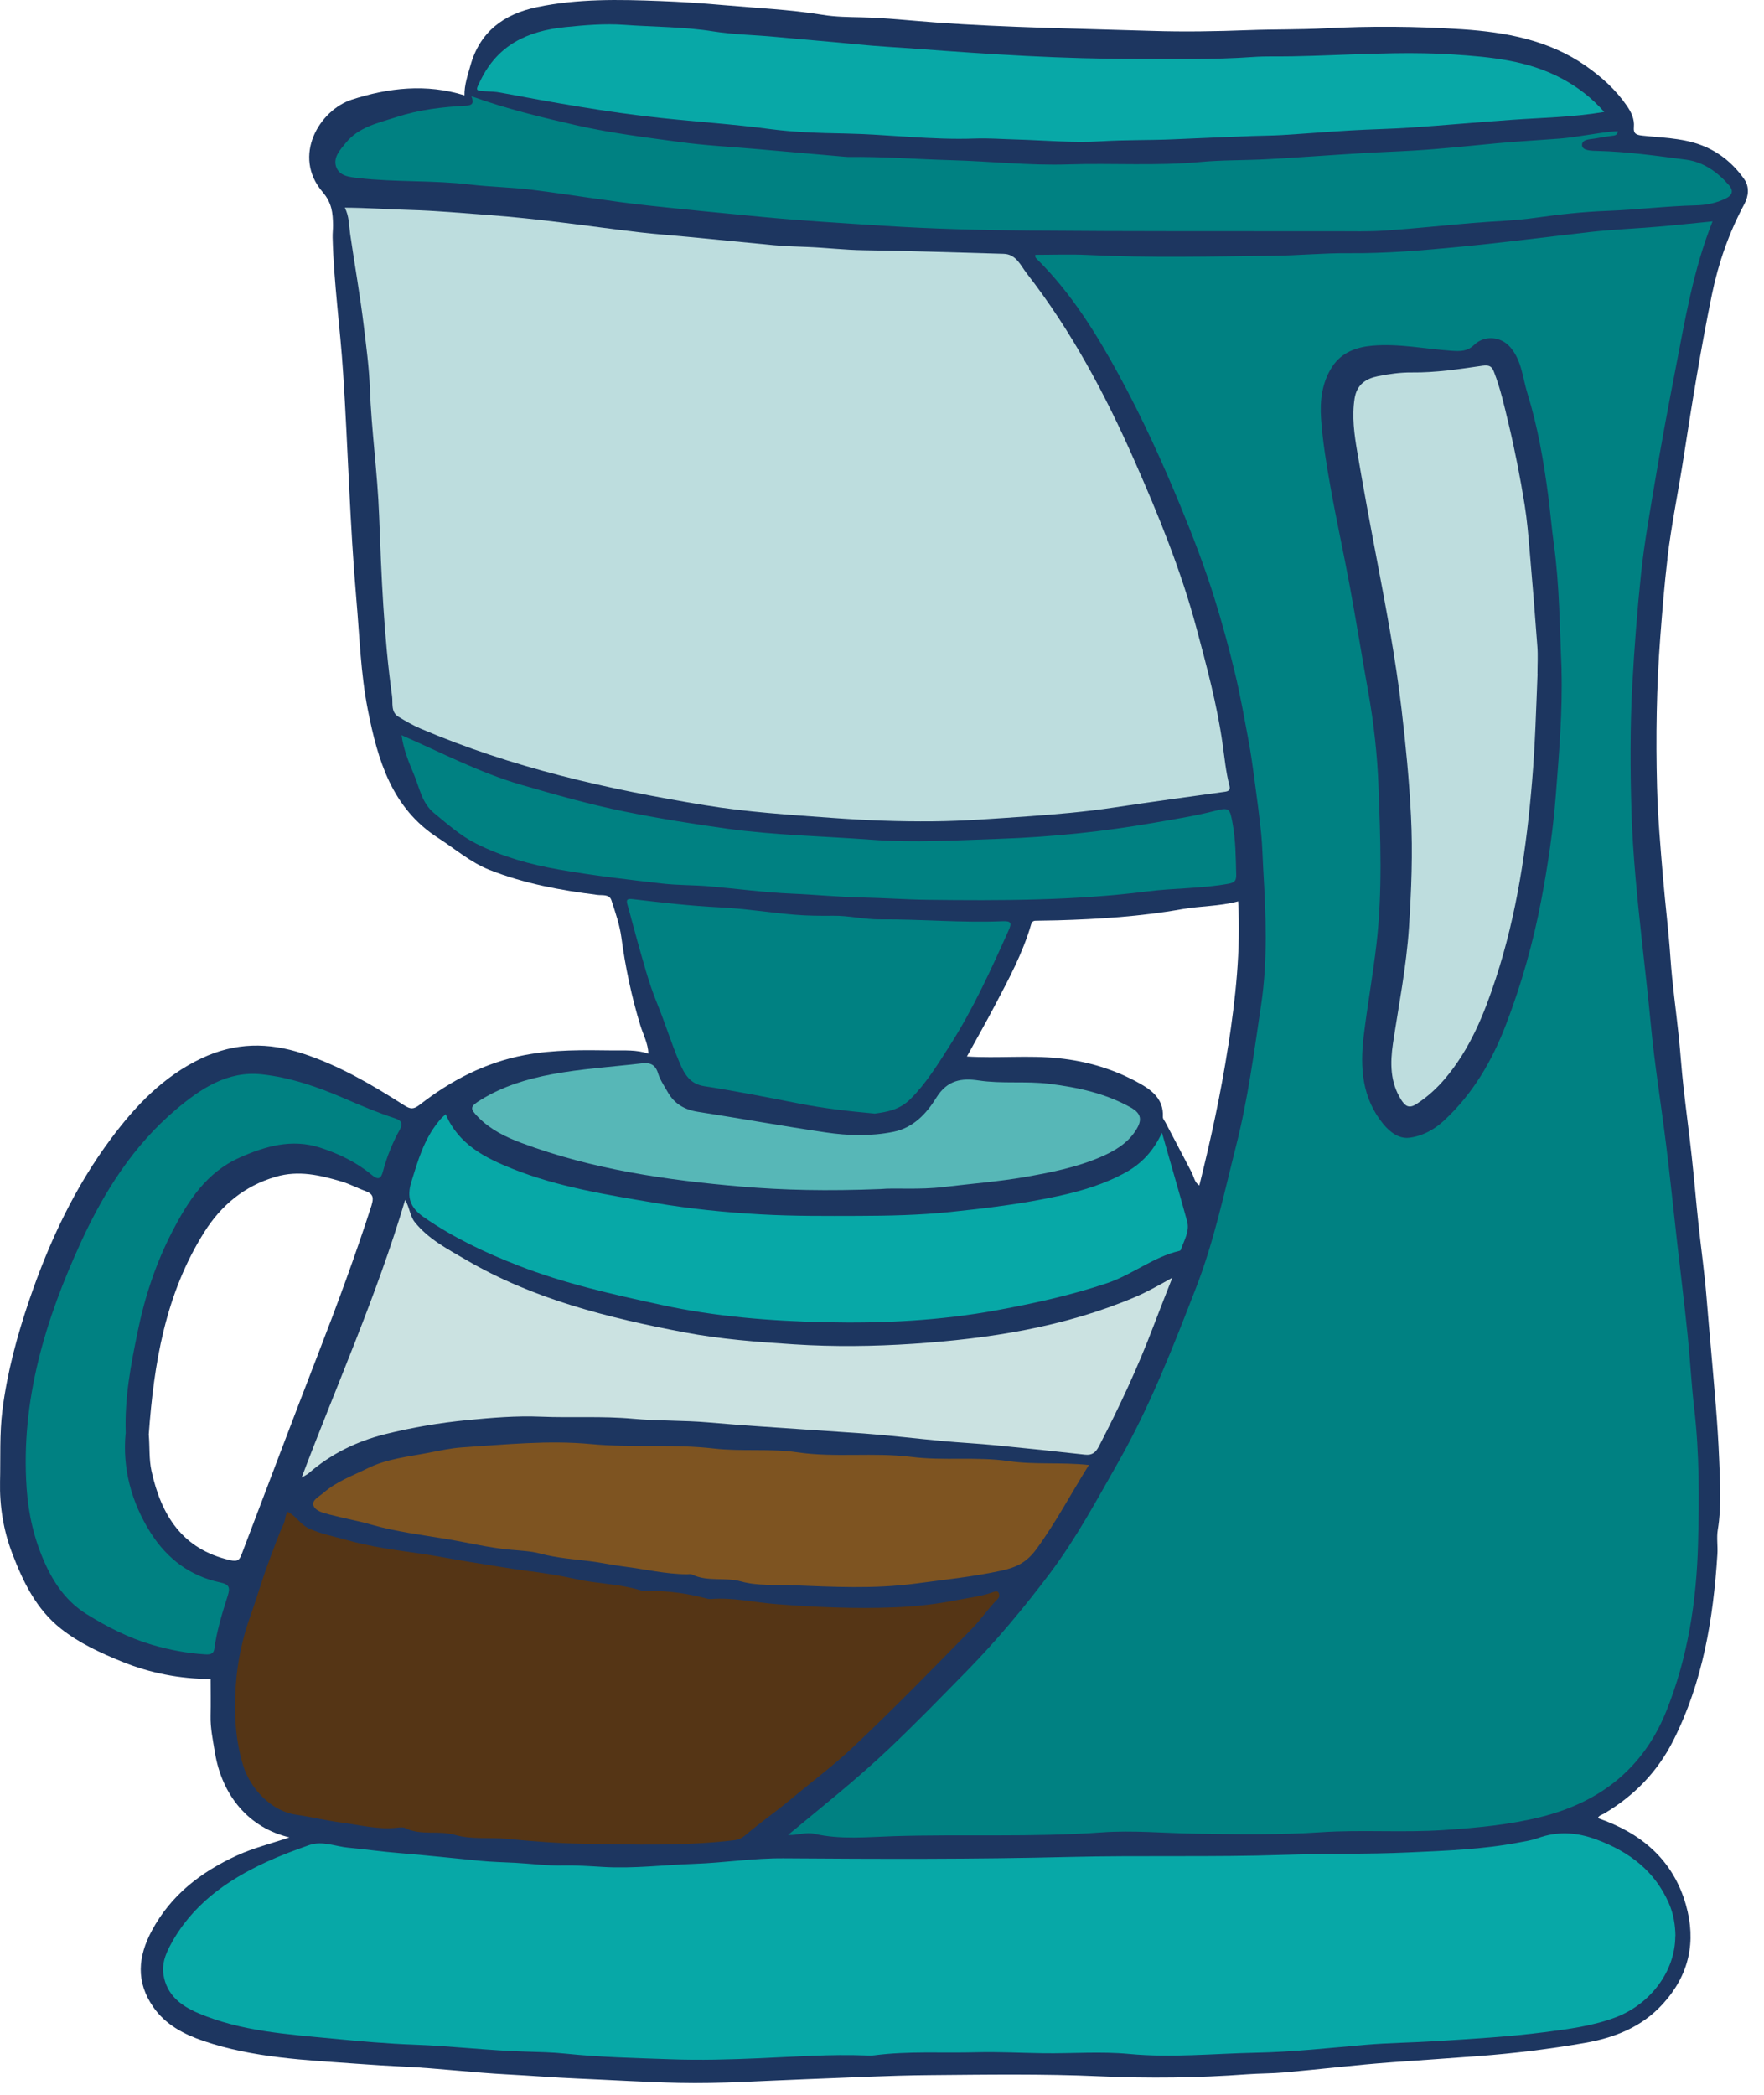 <svg width="80" height="95" viewBox="0 0 80 95" fill="none" xmlns="http://www.w3.org/2000/svg">
<path d="M75.617 25.337C75.8 23.785 76.123 22.249 76.361 20.702C76.741 18.246 77.137 15.792 77.638 13.356C77.934 11.919 78.414 10.549 79.109 9.253C79.305 8.888 79.342 8.464 79.101 8.123C78.581 7.388 77.906 6.84 77.031 6.538C76.198 6.252 75.331 6.246 74.476 6.15C74.193 6.117 74.072 6.056 74.099 5.762C74.132 5.395 73.978 5.083 73.775 4.789C73.273 4.063 72.634 3.488 71.912 2.984C70.227 1.811 68.289 1.46 66.316 1.329C64.241 1.193 62.16 1.176 60.077 1.286C58.925 1.348 57.768 1.323 56.611 1.368C55.152 1.423 53.688 1.448 52.229 1.401C48.965 1.297 45.699 1.256 42.436 1.019C41.312 0.938 40.19 0.809 39.06 0.785C38.483 0.772 37.883 0.768 37.308 0.672C35.808 0.428 34.292 0.364 32.785 0.23C31.842 0.144 30.889 0.083 29.937 0.046C28.062 -0.025 26.201 -0.064 24.351 0.324C22.839 0.64 21.76 1.446 21.334 2.974C21.211 3.416 21.054 3.861 21.064 4.324C19.342 3.788 17.629 3.977 15.96 4.516C14.495 4.987 13.23 7.072 14.632 8.71C15.054 9.202 15.095 9.663 15.103 10.206C15.105 10.396 15.079 10.585 15.085 10.777C15.138 12.834 15.43 14.871 15.562 16.924C15.784 20.345 15.864 23.775 16.162 27.192C16.309 28.865 16.356 30.55 16.684 32.202C17.133 34.469 17.763 36.65 19.877 38.006C20.644 38.498 21.334 39.108 22.203 39.451C23.78 40.073 25.422 40.375 27.091 40.585C27.317 40.614 27.633 40.54 27.729 40.83C27.909 41.381 28.103 41.94 28.18 42.511C28.362 43.872 28.643 45.204 29.045 46.516C29.17 46.917 29.384 47.305 29.408 47.782C28.855 47.597 28.319 47.642 27.809 47.636C26.464 47.619 25.12 47.593 23.778 47.85C21.992 48.191 20.448 49.001 19.041 50.096C18.749 50.322 18.61 50.302 18.333 50.127C16.876 49.198 15.395 48.323 13.734 47.778C12.163 47.262 10.674 47.273 9.156 47.986C7.414 48.807 6.153 50.139 5.037 51.634C3.379 53.858 2.22 56.341 1.328 58.958C0.773 60.586 0.325 62.245 0.11 63.946C-0.024 65.015 0.027 66.109 0.002 67.192C-0.022 68.306 0.155 69.395 0.549 70.432C1.043 71.727 1.638 72.974 2.765 73.863C3.597 74.52 4.552 74.957 5.525 75.353C6.806 75.875 8.138 76.134 9.552 76.144C9.552 76.691 9.562 77.248 9.55 77.803C9.536 78.362 9.654 78.9 9.742 79.447C10.064 81.457 11.309 82.899 13.126 83.325C12.306 83.605 11.496 83.801 10.735 84.151C9.111 84.898 7.761 85.934 6.892 87.544C6.251 88.73 6.155 89.88 6.955 91.025C7.516 91.826 8.336 92.253 9.23 92.557C11.486 93.326 13.846 93.422 16.191 93.591C16.9 93.642 17.612 93.689 18.324 93.722C19.883 93.795 21.436 93.991 22.994 94.073C24.053 94.128 25.11 94.215 26.167 94.26C27.707 94.326 29.245 94.423 30.785 94.458C32.693 94.501 34.598 94.362 36.504 94.293C38.393 94.224 40.282 94.121 42.171 94.105C44.736 94.083 47.302 94.042 49.87 94.158C52.094 94.258 54.33 94.232 56.554 94.068C57.123 94.026 57.692 94.034 58.257 93.983C59.885 93.838 61.509 93.64 63.139 93.522C64.445 93.426 65.753 93.342 67.058 93.242C68.674 93.12 70.276 92.924 71.869 92.647C73.222 92.41 74.45 91.934 75.411 90.88C76.608 89.566 76.935 88.056 76.459 86.385C75.876 84.339 74.429 83.125 72.465 82.452C72.512 82.326 72.654 82.301 72.758 82.24C74.117 81.434 75.172 80.349 75.886 78.933C77.228 76.273 77.702 73.408 77.887 70.477C77.91 70.112 77.844 69.734 77.904 69.377C78.081 68.314 78.008 67.247 77.967 66.186C77.902 64.532 77.74 62.879 77.6 61.229C77.53 60.427 77.457 59.627 77.392 58.824C77.302 57.712 77.145 56.606 77.026 55.496C76.918 54.478 76.833 53.458 76.722 52.442C76.606 51.381 76.461 50.322 76.345 49.262C76.261 48.511 76.212 47.756 76.135 47.005C76.01 45.816 75.839 44.629 75.757 43.435C75.674 42.221 75.523 41.016 75.421 39.806C75.305 38.433 75.186 37.06 75.15 35.687C75.09 33.416 75.125 31.143 75.298 28.873C75.388 27.694 75.482 26.514 75.621 25.343L75.617 25.337ZM16.854 54.65C16.123 56.924 15.295 59.162 14.432 61.39C13.265 64.401 12.124 67.423 10.976 70.442C10.874 70.709 10.819 70.844 10.425 70.752C8.261 70.248 7.316 68.72 6.873 66.719C6.751 66.168 6.796 65.615 6.747 65.054C6.979 61.827 7.5 58.677 9.268 55.871C10.037 54.654 11.08 53.785 12.5 53.368C13.546 53.06 14.52 53.295 15.499 53.585C15.874 53.697 16.225 53.889 16.594 54.023C16.931 54.144 16.951 54.333 16.851 54.651L16.854 54.65ZM55.701 47.421C55.375 49.551 54.918 51.648 54.391 53.762C54.171 53.621 54.147 53.37 54.045 53.172C53.645 52.411 53.251 51.648 52.849 50.89C52.804 50.806 52.731 50.743 52.737 50.637C52.776 49.863 52.258 49.453 51.686 49.133C50.548 48.495 49.326 48.127 48.014 47.991C46.633 47.846 45.254 47.999 43.852 47.911C44.283 47.126 44.717 46.363 45.125 45.587C45.748 44.402 46.384 43.223 46.761 41.929C46.815 41.748 46.908 41.756 47.035 41.754C47.339 41.748 47.641 41.746 47.945 41.738C49.84 41.683 51.729 41.564 53.602 41.232C54.436 41.083 55.295 41.107 56.152 40.877C56.274 43.1 56.036 45.261 55.705 47.423L55.701 47.421Z" fill="#1D3660"/>
<path d="M35.747 83.209C37.287 81.93 38.842 80.7 40.28 79.339C41.496 78.188 42.663 76.989 43.834 75.793C45.201 74.398 46.45 72.898 47.625 71.336C48.816 69.75 49.748 68.01 50.724 66.292C52.158 63.769 53.204 61.074 54.249 58.381C55.055 56.302 55.514 54.115 56.06 51.957C56.595 49.847 56.877 47.695 57.197 45.549C57.501 43.507 57.409 41.452 57.289 39.404C57.258 38.882 57.25 38.357 57.199 37.837C57.115 37.003 57.003 36.172 56.891 35.342C56.813 34.763 56.734 34.181 56.626 33.606C56.432 32.569 56.25 31.529 56.003 30.505C55.73 29.369 55.424 28.238 55.075 27.125C54.636 25.719 54.11 24.344 53.549 22.983C52.711 20.947 51.799 18.944 50.746 17.01C49.72 15.127 48.592 13.307 47.056 11.779C47.005 11.728 46.927 11.679 46.956 11.556C47.741 11.556 48.532 11.524 49.322 11.562C52.129 11.701 54.936 11.63 57.742 11.599C58.88 11.587 60.029 11.473 61.165 11.483C62.852 11.499 64.531 11.354 66.196 11.193C68.162 11.004 70.129 10.748 72.094 10.524C73.114 10.408 74.152 10.369 75.18 10.281C76.015 10.21 76.849 10.118 77.667 10.039C76.8 12.203 76.419 14.504 75.976 16.791C75.654 18.454 75.341 20.121 75.064 21.792C74.829 23.197 74.572 24.599 74.424 26.021C74.248 27.694 74.12 29.369 74.028 31.05C73.924 32.98 73.932 34.91 73.991 36.833C74.052 38.798 74.256 40.761 74.468 42.717C74.601 43.941 74.744 45.163 74.86 46.391C75.035 48.262 75.34 50.12 75.57 51.985C75.749 53.448 75.898 54.915 76.064 56.377C76.221 57.763 76.392 59.144 76.535 60.531C76.651 61.651 76.706 62.777 76.837 63.895C77.074 65.927 77.063 67.965 77.01 70.001C76.941 72.613 76.545 75.185 75.56 77.623C74.519 80.198 72.563 81.728 69.898 82.395C68.448 82.758 66.971 82.891 65.482 82.993C63.617 83.119 61.75 82.968 59.892 83.093C58.011 83.219 56.13 83.186 54.253 83.158C52.819 83.135 51.38 82.997 49.952 83.099C46.815 83.327 43.675 83.174 40.537 83.27C39.328 83.307 38.128 83.435 36.93 83.162C36.539 83.072 36.149 83.242 35.745 83.213L35.747 83.209Z" fill="#008182"/>
<path d="M15.636 9.418C16.676 9.422 17.619 9.496 18.565 9.52C19.761 9.553 20.956 9.663 22.15 9.751C23.284 9.834 24.41 9.959 25.536 10.098C26.691 10.238 27.842 10.4 28.998 10.534C29.719 10.618 30.443 10.669 31.165 10.738C32.469 10.863 33.774 10.993 35.078 11.118C35.598 11.167 36.124 11.181 36.643 11.201C37.483 11.236 38.32 11.336 39.164 11.348C41.282 11.379 43.402 11.45 45.519 11.511C46.09 11.528 46.288 12.044 46.562 12.395C48.579 14.986 50.114 17.864 51.435 20.859C52.533 23.344 53.559 25.86 54.263 28.491C54.726 30.219 55.191 31.943 55.444 33.722C55.534 34.356 55.593 35.005 55.756 35.63C55.803 35.805 55.746 35.88 55.55 35.907C53.882 36.136 52.211 36.366 50.546 36.617C49.22 36.817 47.886 36.933 46.547 37.025C45.138 37.121 43.726 37.235 42.316 37.247C40.794 37.262 39.266 37.203 37.748 37.092C35.814 36.952 33.876 36.829 31.961 36.515C27.552 35.793 23.209 34.812 19.079 33.045C18.731 32.896 18.398 32.704 18.074 32.508C17.71 32.29 17.825 31.874 17.78 31.562C17.404 28.848 17.296 26.114 17.194 23.381C17.121 21.437 16.843 19.509 16.772 17.567C16.737 16.642 16.611 15.732 16.503 14.819C16.335 13.409 16.081 12.007 15.879 10.602C15.823 10.212 15.84 9.812 15.636 9.416V9.418Z" fill="#BDDDDE"/>
<path d="M75.977 87.801C75.977 89.394 74.845 90.906 73.236 91.5C72.203 91.881 71.128 92.02 70.049 92.159C68.417 92.369 66.775 92.461 65.132 92.565C64.073 92.632 63.011 92.64 61.952 92.73C60.281 92.873 58.608 93.059 56.933 93.091C55.028 93.13 53.126 93.328 51.211 93.146C49.929 93.026 48.628 93.13 47.336 93.114C46.316 93.101 45.292 93.044 44.28 93.071C42.74 93.112 41.194 93.008 39.657 93.207C39.531 93.224 39.402 93.218 39.276 93.214C37.666 93.152 36.059 93.271 34.455 93.34C33.1 93.399 31.746 93.436 30.399 93.387C28.816 93.33 27.229 93.297 25.648 93.132C25.05 93.069 24.442 93.059 23.843 93.04C22.159 92.993 20.491 92.785 18.81 92.726C17.561 92.681 16.312 92.569 15.068 92.449C13.01 92.249 10.935 92.122 8.997 91.298C8.213 90.965 7.558 90.482 7.414 89.55C7.338 89.07 7.497 88.646 7.713 88.238C8.678 86.41 10.258 85.28 12.081 84.441C12.714 84.149 13.369 83.905 14.025 83.674C14.623 83.466 15.211 83.739 15.8 83.792C16.572 83.864 17.337 83.976 18.11 84.037C19.34 84.135 20.566 84.272 21.792 84.39C22.312 84.441 22.837 84.451 23.357 84.478C24.085 84.517 24.812 84.617 25.546 84.6C26.15 84.588 26.754 84.629 27.358 84.666C28.739 84.749 30.118 84.572 31.499 84.525C32.846 84.478 34.176 84.264 35.53 84.274C39.853 84.305 44.176 84.321 48.497 84.213C51.735 84.133 54.972 84.227 58.208 84.119C60.103 84.056 61.999 84.094 63.892 84.007C65.565 83.931 67.246 83.872 68.9 83.554C69.178 83.501 69.463 83.46 69.727 83.364C70.632 83.038 71.487 83.082 72.409 83.425C73.898 83.98 75.045 84.847 75.69 86.322C75.896 86.793 75.975 87.287 75.984 87.797L75.977 87.801Z" fill="#07A8A7"/>
<path d="M13.044 68.563C13.434 68.745 13.617 69.136 14.009 69.316C14.568 69.571 15.157 69.679 15.735 69.842C16.83 70.152 17.959 70.297 19.085 70.458C19.837 70.566 20.586 70.721 21.341 70.84C22.188 70.972 23.028 71.123 23.879 71.234C24.63 71.331 25.393 71.448 26.129 71.613C27.104 71.831 28.112 71.825 29.067 72.127C29.185 72.164 29.32 72.147 29.448 72.147C30.346 72.139 31.225 72.274 32.09 72.504C32.135 72.517 32.186 72.521 32.233 72.517C33.233 72.433 34.212 72.672 35.199 72.747C36.986 72.886 38.774 72.966 40.563 72.894C41.51 72.857 42.454 72.751 43.392 72.566C43.97 72.451 44.555 72.394 45.108 72.178C45.178 72.151 45.273 72.162 45.304 72.262C45.335 72.36 45.316 72.443 45.239 72.521C44.827 72.931 44.502 73.427 44.1 73.839C42.319 75.665 40.534 77.488 38.682 79.237C37.788 80.079 36.791 80.82 35.846 81.612C35.185 82.166 34.475 82.65 33.822 83.211C33.665 83.346 33.506 83.429 33.282 83.456C31.021 83.727 28.753 83.65 26.486 83.615C25.319 83.597 24.146 83.503 22.989 83.391C22.202 83.313 21.382 83.431 20.645 83.215C19.89 82.993 19.097 83.26 18.381 82.903C18.277 82.852 18.128 82.872 18.001 82.887C17.14 82.983 16.302 82.758 15.463 82.65C14.78 82.56 14.097 82.395 13.407 82.293C12.316 82.134 11.365 81.136 11.034 80.084C10.657 78.878 10.614 77.658 10.694 76.436C10.763 75.355 10.994 74.285 11.367 73.249C11.661 72.435 11.893 71.595 12.203 70.785C12.418 70.222 12.611 69.646 12.866 69.102C12.946 68.93 12.928 68.732 13.038 68.563H13.044Z" fill="#553515"/>
<path d="M21.373 4.363C23.005 4.948 24.59 5.33 26.181 5.691C27.714 6.038 29.27 6.228 30.823 6.44C31.967 6.597 33.124 6.654 34.277 6.756C35.599 6.872 36.919 6.986 38.241 7.103C38.32 7.109 38.4 7.119 38.479 7.119C40.04 7.099 41.599 7.223 43.157 7.266C44.922 7.313 46.691 7.515 48.453 7.456C50.442 7.39 52.434 7.533 54.421 7.348C55.432 7.252 56.455 7.278 57.471 7.221C58.913 7.142 60.351 7.033 61.794 6.946C62.571 6.899 63.348 6.874 64.125 6.827C65.376 6.754 66.621 6.615 67.867 6.499C68.814 6.411 69.766 6.36 70.717 6.287C71.572 6.219 72.402 6.024 73.253 5.954C73.292 5.95 73.33 5.958 73.375 5.96C73.345 6.15 73.212 6.146 73.086 6.162C72.851 6.193 72.616 6.23 72.386 6.274C72.135 6.323 71.723 6.297 71.749 6.599C71.77 6.838 72.194 6.838 72.455 6.844C73.804 6.878 75.14 7.068 76.474 7.244C77.251 7.346 77.888 7.8 78.404 8.39C78.602 8.614 78.608 8.831 78.276 8.996C77.837 9.216 77.356 9.304 76.894 9.314C75.558 9.345 74.232 9.514 72.898 9.563C71.811 9.604 70.719 9.722 69.636 9.877C68.695 10.012 67.739 10.032 66.79 10.112C65.464 10.224 64.14 10.367 62.814 10.457C62.067 10.508 61.316 10.487 60.565 10.487C55.938 10.483 51.314 10.498 46.687 10.457C44.489 10.438 42.288 10.381 40.099 10.241C38.269 10.122 36.433 10.016 34.601 9.841C32.867 9.675 31.131 9.508 29.399 9.32C27.638 9.129 25.888 8.827 24.129 8.608C23.201 8.492 22.26 8.482 21.33 8.37C19.645 8.168 17.944 8.27 16.258 8.076C15.854 8.029 15.361 7.99 15.232 7.523C15.12 7.115 15.436 6.782 15.689 6.472C16.281 5.75 17.152 5.579 17.976 5.31C18.994 4.977 20.047 4.851 21.11 4.795C21.393 4.781 21.52 4.708 21.377 4.363H21.373Z" fill="#008182"/>
<path d="M13.684 66.996C15.283 62.769 17.095 58.734 18.374 54.415C18.584 54.778 18.59 55.147 18.812 55.425C19.431 56.198 20.291 56.639 21.116 57.122C24.186 58.922 27.581 59.764 31.031 60.421C32.675 60.733 34.342 60.858 36.015 60.966C37.818 61.082 39.621 61.059 41.409 60.941C44.844 60.711 48.241 60.191 51.452 58.832C52.005 58.599 52.525 58.305 53.166 57.946C52.852 58.75 52.578 59.438 52.315 60.131C51.605 62.006 50.758 63.818 49.834 65.597C49.691 65.87 49.528 66.005 49.206 65.968C47.859 65.817 46.513 65.674 45.164 65.544C44.363 65.466 43.559 65.425 42.757 65.352C41.566 65.242 40.376 65.097 39.183 65.009C38.41 64.954 37.636 64.905 36.863 64.852C35.286 64.742 33.707 64.646 32.132 64.507C30.996 64.407 29.849 64.444 28.715 64.34C27.318 64.21 25.916 64.305 24.519 64.246C23.419 64.199 22.303 64.293 21.195 64.401C19.934 64.524 18.694 64.734 17.468 65.04C16.171 65.364 14.999 65.937 13.988 66.821C13.93 66.87 13.857 66.9 13.688 67.002L13.684 66.996Z" fill="#CBE2E1"/>
<path d="M72.752 5.077C71.308 5.32 69.933 5.336 68.564 5.434C67.032 5.542 65.501 5.681 63.969 5.787C63.068 5.848 62.162 5.862 61.258 5.915C60.214 5.977 59.171 6.062 58.129 6.126C57.686 6.152 57.243 6.152 56.8 6.168C55.611 6.215 54.422 6.264 53.234 6.317C52.141 6.366 51.045 6.338 49.95 6.407C48.667 6.487 47.369 6.362 46.078 6.326C45.456 6.309 44.833 6.26 44.213 6.283C42.236 6.356 40.274 6.091 38.301 6.054C37.164 6.034 36.012 5.999 34.882 5.848C33.249 5.63 31.609 5.526 29.975 5.35C27.519 5.087 25.097 4.651 22.676 4.196C22.474 4.157 22.266 4.151 22.06 4.141C21.537 4.11 21.558 4.122 21.794 3.641C22.574 2.047 23.9 1.411 25.609 1.233C26.515 1.14 27.417 1.062 28.31 1.127C29.653 1.225 31.001 1.211 32.34 1.423C33.276 1.572 34.235 1.582 35.181 1.674C36.428 1.794 37.677 1.89 38.923 2.015C39.821 2.105 40.729 2.149 41.632 2.217C44.921 2.466 48.214 2.676 51.511 2.672C53.275 2.67 55.044 2.712 56.811 2.586C57.408 2.543 58.016 2.568 58.618 2.555C61.05 2.511 63.486 2.313 65.914 2.472C67.611 2.584 69.327 2.741 70.877 3.586C71.569 3.963 72.179 4.426 72.752 5.075V5.077Z" fill="#08A8A7"/>
<path d="M49.38 66.441C48.562 67.753 47.877 69.059 46.998 70.258C46.567 70.848 46.1 71.081 45.408 71.23C44.119 71.509 42.822 71.639 41.52 71.815C39.645 72.066 37.774 71.964 35.912 71.891C35.151 71.862 34.341 71.923 33.611 71.719C32.87 71.513 32.093 71.746 31.387 71.405C31.322 71.372 31.23 71.393 31.15 71.393C30.189 71.387 29.255 71.162 28.308 71.044C27.778 70.977 27.258 70.862 26.729 70.797C25.987 70.707 25.238 70.652 24.508 70.456C24.061 70.336 23.575 70.32 23.12 70.277C22.166 70.187 21.235 69.96 20.301 69.803C19.14 69.61 17.963 69.465 16.818 69.136C16.215 68.963 15.576 68.851 14.96 68.689C14.672 68.614 14.299 68.53 14.213 68.267C14.136 68.028 14.486 67.861 14.68 67.692C15.266 67.18 15.992 66.923 16.674 66.586C17.547 66.154 18.51 66.062 19.44 65.882C19.938 65.787 20.446 65.672 20.966 65.638C22.914 65.511 24.871 65.305 26.811 65.489C28.669 65.664 30.534 65.476 32.37 65.689C33.641 65.835 34.912 65.68 36.159 65.862C37.885 66.113 39.625 65.856 41.332 66.07C42.809 66.256 44.29 66.048 45.739 66.26C46.926 66.435 48.108 66.301 49.38 66.437V66.441Z" fill="#7E5421"/>
<path d="M52.699 51.379C53.103 52.797 53.482 54.086 53.837 55.384C53.964 55.843 53.696 56.247 53.559 56.665C53.551 56.692 53.519 56.72 53.492 56.726C52.303 57.002 51.352 57.807 50.204 58.193C48.576 58.738 46.913 59.105 45.232 59.415C42.659 59.89 40.056 60.021 37.451 59.964C34.948 59.909 32.449 59.711 29.994 59.178C27.803 58.703 25.612 58.214 23.515 57.397C22.005 56.81 20.543 56.12 19.206 55.188C18.592 54.76 18.441 54.288 18.655 53.595C18.951 52.64 19.227 51.677 19.875 50.879C19.924 50.818 19.973 50.755 20.028 50.698C20.081 50.643 20.143 50.596 20.214 50.532C20.797 51.897 21.985 52.503 23.235 53.003C25.306 53.831 27.495 54.178 29.678 54.547C31.29 54.821 32.908 54.984 34.536 55.074C35.998 55.155 37.467 55.145 38.928 55.141C40.305 55.137 41.69 55.108 43.073 54.966C44.73 54.794 46.376 54.594 48.002 54.239C49.077 54.005 50.124 53.691 51.089 53.148C51.787 52.754 52.309 52.193 52.694 51.377L52.699 51.379Z" fill="#07A8A7"/>
<path d="M5.696 65.013C5.553 66.553 5.937 68.11 6.844 69.53C7.585 70.691 8.619 71.472 9.978 71.762C10.388 71.85 10.451 71.978 10.325 72.376C10.076 73.159 9.833 73.949 9.721 74.771C9.684 75.038 9.48 75.036 9.286 75.024C8.477 74.973 7.677 74.82 6.904 74.594C5.851 74.285 4.874 73.788 3.941 73.21C3.046 72.656 2.466 71.844 2.038 70.891C1.55 69.805 1.289 68.677 1.208 67.494C0.932 63.514 2.054 59.844 3.688 56.294C4.731 54.029 6.055 51.946 7.981 50.316C9.097 49.372 10.319 48.554 11.869 48.721C13.167 48.86 14.405 49.29 15.605 49.808C16.36 50.135 17.116 50.455 17.898 50.71C18.175 50.8 18.302 50.924 18.132 51.228C17.798 51.826 17.543 52.462 17.367 53.126C17.273 53.476 17.143 53.517 16.857 53.281C16.166 52.705 15.366 52.32 14.513 52.044C13.23 51.632 12.041 51.977 10.872 52.495C9.37 53.162 8.538 54.45 7.824 55.829C7.075 57.273 6.567 58.801 6.241 60.401C5.939 61.882 5.645 63.355 5.702 65.017L5.696 65.013Z" fill="#008182"/>
<path d="M39.678 50.502C38.481 50.394 37.349 50.263 36.229 50.043C34.8 49.763 33.372 49.48 31.934 49.258C31.277 49.156 31.03 48.686 30.824 48.203C30.445 47.317 30.163 46.389 29.798 45.498C29.407 44.543 29.155 43.547 28.874 42.56C28.731 42.058 28.607 41.552 28.462 41.052C28.395 40.818 28.415 40.744 28.697 40.777C30.004 40.93 31.31 41.085 32.628 41.148C33.764 41.203 34.896 41.387 36.031 41.483C36.614 41.532 37.204 41.536 37.789 41.53C38.505 41.521 39.201 41.701 39.923 41.695C41.77 41.681 43.614 41.856 45.462 41.778C45.86 41.762 45.897 41.848 45.733 42.213C44.94 43.98 44.14 45.746 43.098 47.379C42.553 48.231 42.025 49.106 41.292 49.839C40.805 50.327 40.231 50.428 39.678 50.5V50.502Z" fill="#008182"/>
<path d="M18.207 33.34C20.037 34.138 21.761 35.048 23.646 35.593C25.198 36.042 26.751 36.486 28.336 36.805C29.872 37.115 31.419 37.366 32.971 37.58C35.144 37.88 37.333 37.919 39.514 38.082C41.462 38.227 43.4 38.106 45.336 38.041C47.693 37.959 50.045 37.715 52.375 37.306C53.295 37.145 54.217 37.001 55.123 36.766C55.761 36.601 55.78 36.686 55.898 37.331C56.041 38.106 56.043 38.875 56.063 39.651C56.069 39.908 56.024 40.022 55.716 40.077C54.502 40.301 53.268 40.269 52.046 40.424C48.727 40.848 45.381 40.846 42.042 40.807C41.079 40.795 40.103 40.722 39.139 40.703C38.065 40.683 36.998 40.573 35.929 40.528C34.667 40.475 33.408 40.301 32.147 40.193C31.451 40.134 30.752 40.15 30.054 40.071C28.481 39.891 26.908 39.708 25.347 39.434C24.042 39.206 22.783 38.855 21.596 38.259C20.882 37.902 20.294 37.37 19.682 36.87C19.129 36.419 19.027 35.725 18.774 35.126C18.531 34.552 18.291 33.959 18.211 33.339L18.207 33.34Z" fill="#008182"/>
<path d="M39.955 53.923C37.493 54.019 35.545 53.976 33.615 53.811C30.23 53.521 26.866 53.034 23.653 51.834C22.935 51.567 22.249 51.232 21.698 50.675C21.293 50.265 21.307 50.184 21.815 49.872C22.8 49.264 23.887 48.933 25.012 48.721C26.366 48.466 27.743 48.384 29.11 48.223C29.494 48.178 29.724 48.282 29.847 48.682C29.938 48.98 30.126 49.249 30.283 49.527C30.583 50.059 31.046 50.325 31.648 50.42C33.584 50.722 35.512 51.069 37.448 51.355C38.468 51.506 39.5 51.534 40.527 51.326C41.434 51.141 42.03 50.48 42.459 49.788C42.958 48.976 43.613 48.882 44.382 48.998C45.443 49.158 46.51 49.019 47.573 49.149C48.873 49.309 50.129 49.58 51.28 50.224C51.768 50.498 51.815 50.796 51.498 51.281C51.117 51.869 50.533 52.203 49.919 52.469C48.824 52.942 47.655 53.172 46.486 53.377C45.27 53.589 44.038 53.681 42.816 53.829C41.683 53.968 40.557 53.862 39.953 53.923H39.955Z" fill="#57B7B7"/>
<path d="M70.816 30.364C70.869 32.261 70.706 34.152 70.561 36.035C70.438 37.635 70.2 39.236 69.898 40.824C69.531 42.752 69.004 44.624 68.304 46.45C67.674 48.101 66.803 49.598 65.489 50.818C65.026 51.246 64.489 51.526 63.91 51.597C63.465 51.652 63.049 51.361 62.737 50.979C61.772 49.802 61.674 48.427 61.843 47.009C62.011 45.61 62.262 44.222 62.425 42.819C62.702 40.428 62.604 38.037 62.517 35.658C62.464 34.236 62.304 32.792 62.051 31.374C61.764 29.77 61.507 28.163 61.211 26.563C60.936 25.074 60.607 23.593 60.342 22.102C60.158 21.071 59.985 20.035 59.913 18.992C59.856 18.172 59.948 17.334 60.43 16.612C60.854 15.975 61.521 15.741 62.231 15.677C63.441 15.569 64.638 15.828 65.842 15.908C66.226 15.934 66.544 15.938 66.85 15.645C67.325 15.186 68.07 15.251 68.498 15.751C69.016 16.355 69.053 17.14 69.275 17.852C69.739 19.352 70.004 20.898 70.21 22.448C70.308 23.185 70.367 23.938 70.469 24.67C70.73 26.565 70.734 28.467 70.82 30.368L70.816 30.364Z" fill="#1D3660"/>
<path d="M69.73 30.564C69.665 32.178 69.62 33.793 69.485 35.407C69.232 38.455 68.792 41.46 67.837 44.376C67.305 46.001 66.668 47.57 65.548 48.9C65.165 49.355 64.736 49.745 64.236 50.069C63.904 50.284 63.73 50.167 63.545 49.874C63.037 49.072 63.045 48.193 63.175 47.311C63.437 45.569 63.781 43.841 63.898 42.074C64.008 40.375 64.077 38.673 63.989 36.978C63.908 35.373 63.751 33.769 63.563 32.167C63.292 29.854 62.859 27.571 62.425 25.288C62.121 23.689 61.823 22.085 61.551 20.48C61.419 19.698 61.303 18.886 61.433 18.068C61.535 17.434 61.947 17.173 62.484 17.062C62.99 16.959 63.514 16.885 64.03 16.891C65.111 16.903 66.174 16.74 67.235 16.585C67.564 16.538 67.668 16.636 67.757 16.873C68.049 17.624 68.223 18.409 68.41 19.19C68.704 20.416 68.943 21.651 69.145 22.893C69.255 23.577 69.312 24.27 69.371 24.96C69.498 26.412 69.616 27.865 69.722 29.32C69.753 29.732 69.726 30.148 69.726 30.564H69.73Z" fill="#BEDDDE"/>
</svg>
